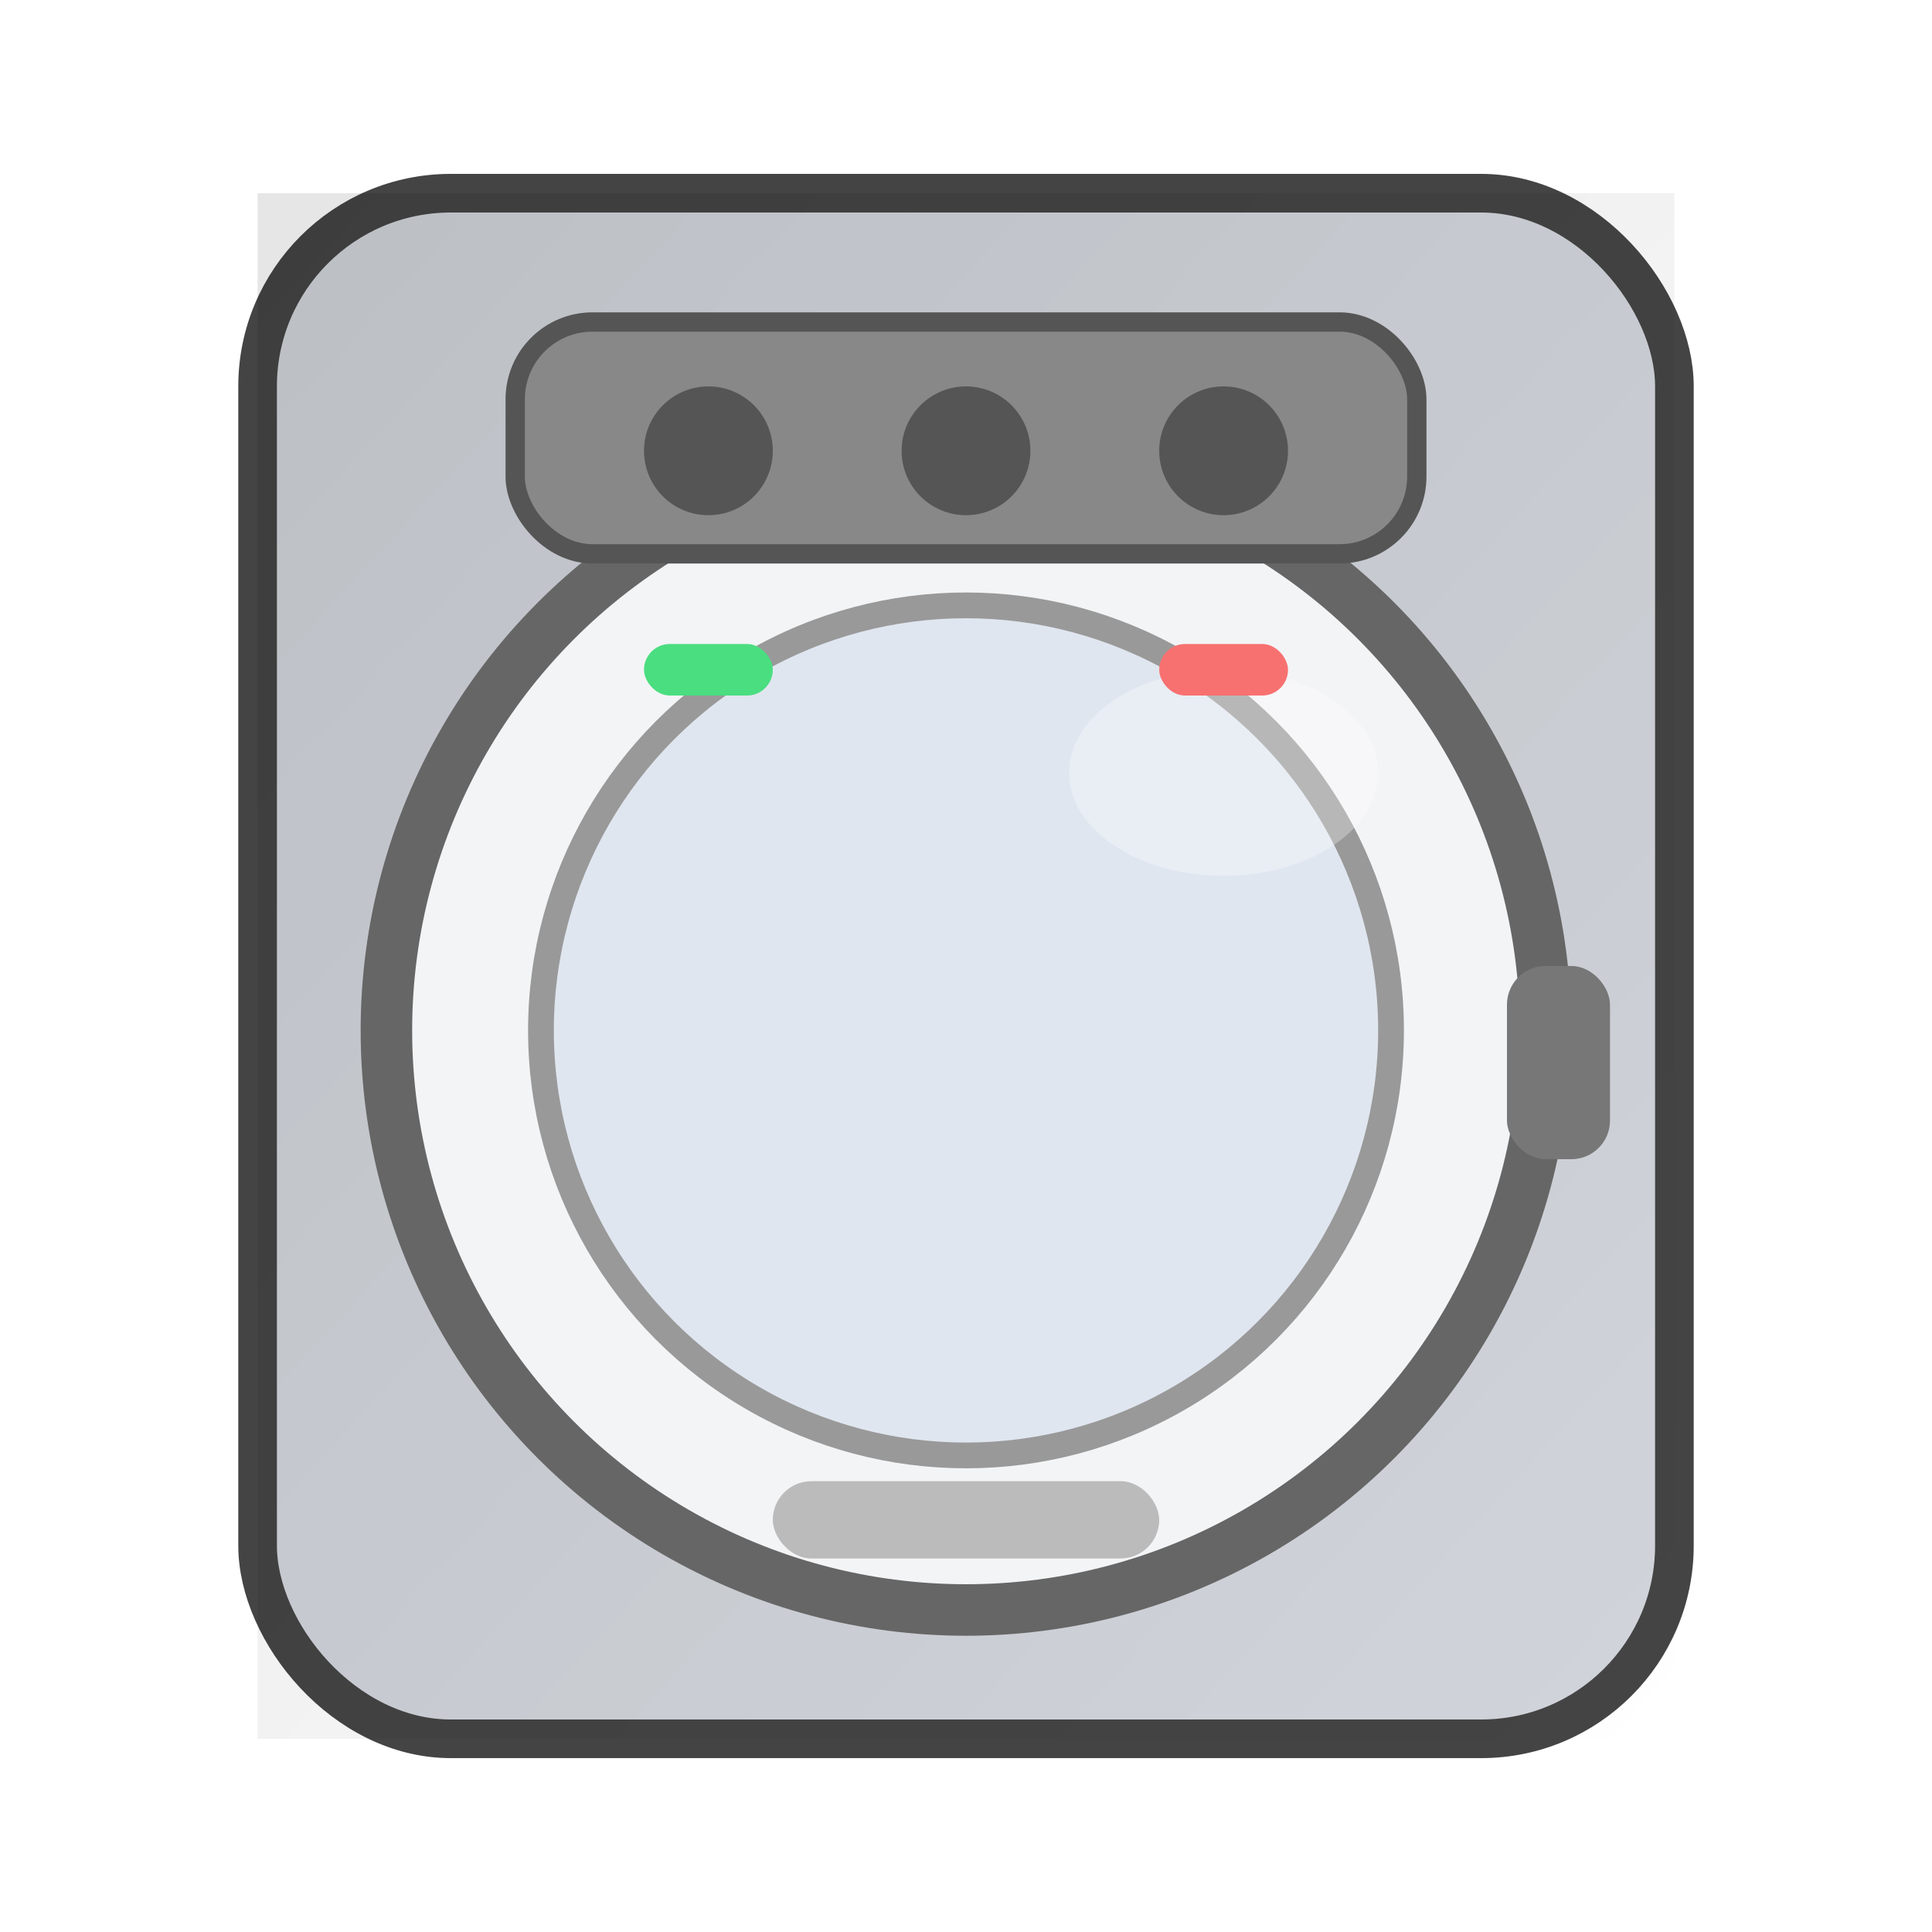 <svg width="150" height="150" viewBox="0 0 150 150" xmlns="http://www.w3.org/2000/svg">
  <!-- Beyaz arka plan -->
  <rect width="150" height="150" fill="white" />

  <!-- Makine gövdesi -->
  <rect x="20" y="15" width="110" height="120" rx="15" ry="15" fill="#d1d5db" stroke="#444" stroke-width="3" />
  
  <!-- Gövde gölgelendirme (sol ve alt kenarlarda) -->
  <path d="M20 15 H130 V135 H20 Z" fill="url(#shadow)" />
  <defs>
    <linearGradient id="shadow" x1="0" y1="0" x2="1" y2="1">
      <stop offset="0%" stop-color="rgba(0,0,0,0.1)" />
      <stop offset="100%" stop-color="rgba(0,0,0,0)" />
    </linearGradient>
  </defs>

  <!-- Kapak dış halkası -->
  <circle cx="75" cy="80" r="45" fill="#f3f4f6" stroke="#666" stroke-width="4" />
  
  <!-- Kapak menteşesi (küçük dikdörtgen) -->
  <rect x="117" y="75" width="8" height="15" fill="#777" rx="3" ry="3" />
  
  <!-- Kapak camı (iç daire) -->
  <circle cx="75" cy="80" r="33" fill="#e0e6f0" stroke="#999" stroke-width="2" />

  <!-- Kapak cam yansıması -->
  <ellipse cx="95" cy="60" rx="12" ry="8" fill="white" opacity="0.3" />

  <!-- Kapı kolu -->
  <rect x="60" y="115" width="30" height="6" fill="#bbb" rx="3" ry="3" />
  
  <!-- Kontrol paneli -->
  <rect x="40" y="25" width="70" height="18" rx="6" ry="6" fill="#888" stroke="#555" stroke-width="1.5" />

  <!-- Düğmeler (kontrol paneli üzerinde) -->
  <circle cx="55" cy="35" r="5" fill="#555" />
  <circle cx="75" cy="35" r="5" fill="#555" />
  <circle cx="95" cy="35" r="5" fill="#555" />

  <!-- LED göstergeler (küçük dikdörtgenler) -->
  <rect x="50" y="50" width="10" height="4" fill="#4ade80" rx="2" ry="2" />
  <rect x="90" y="50" width="10" height="4" fill="#f87171" rx="2" ry="2" />
</svg>
